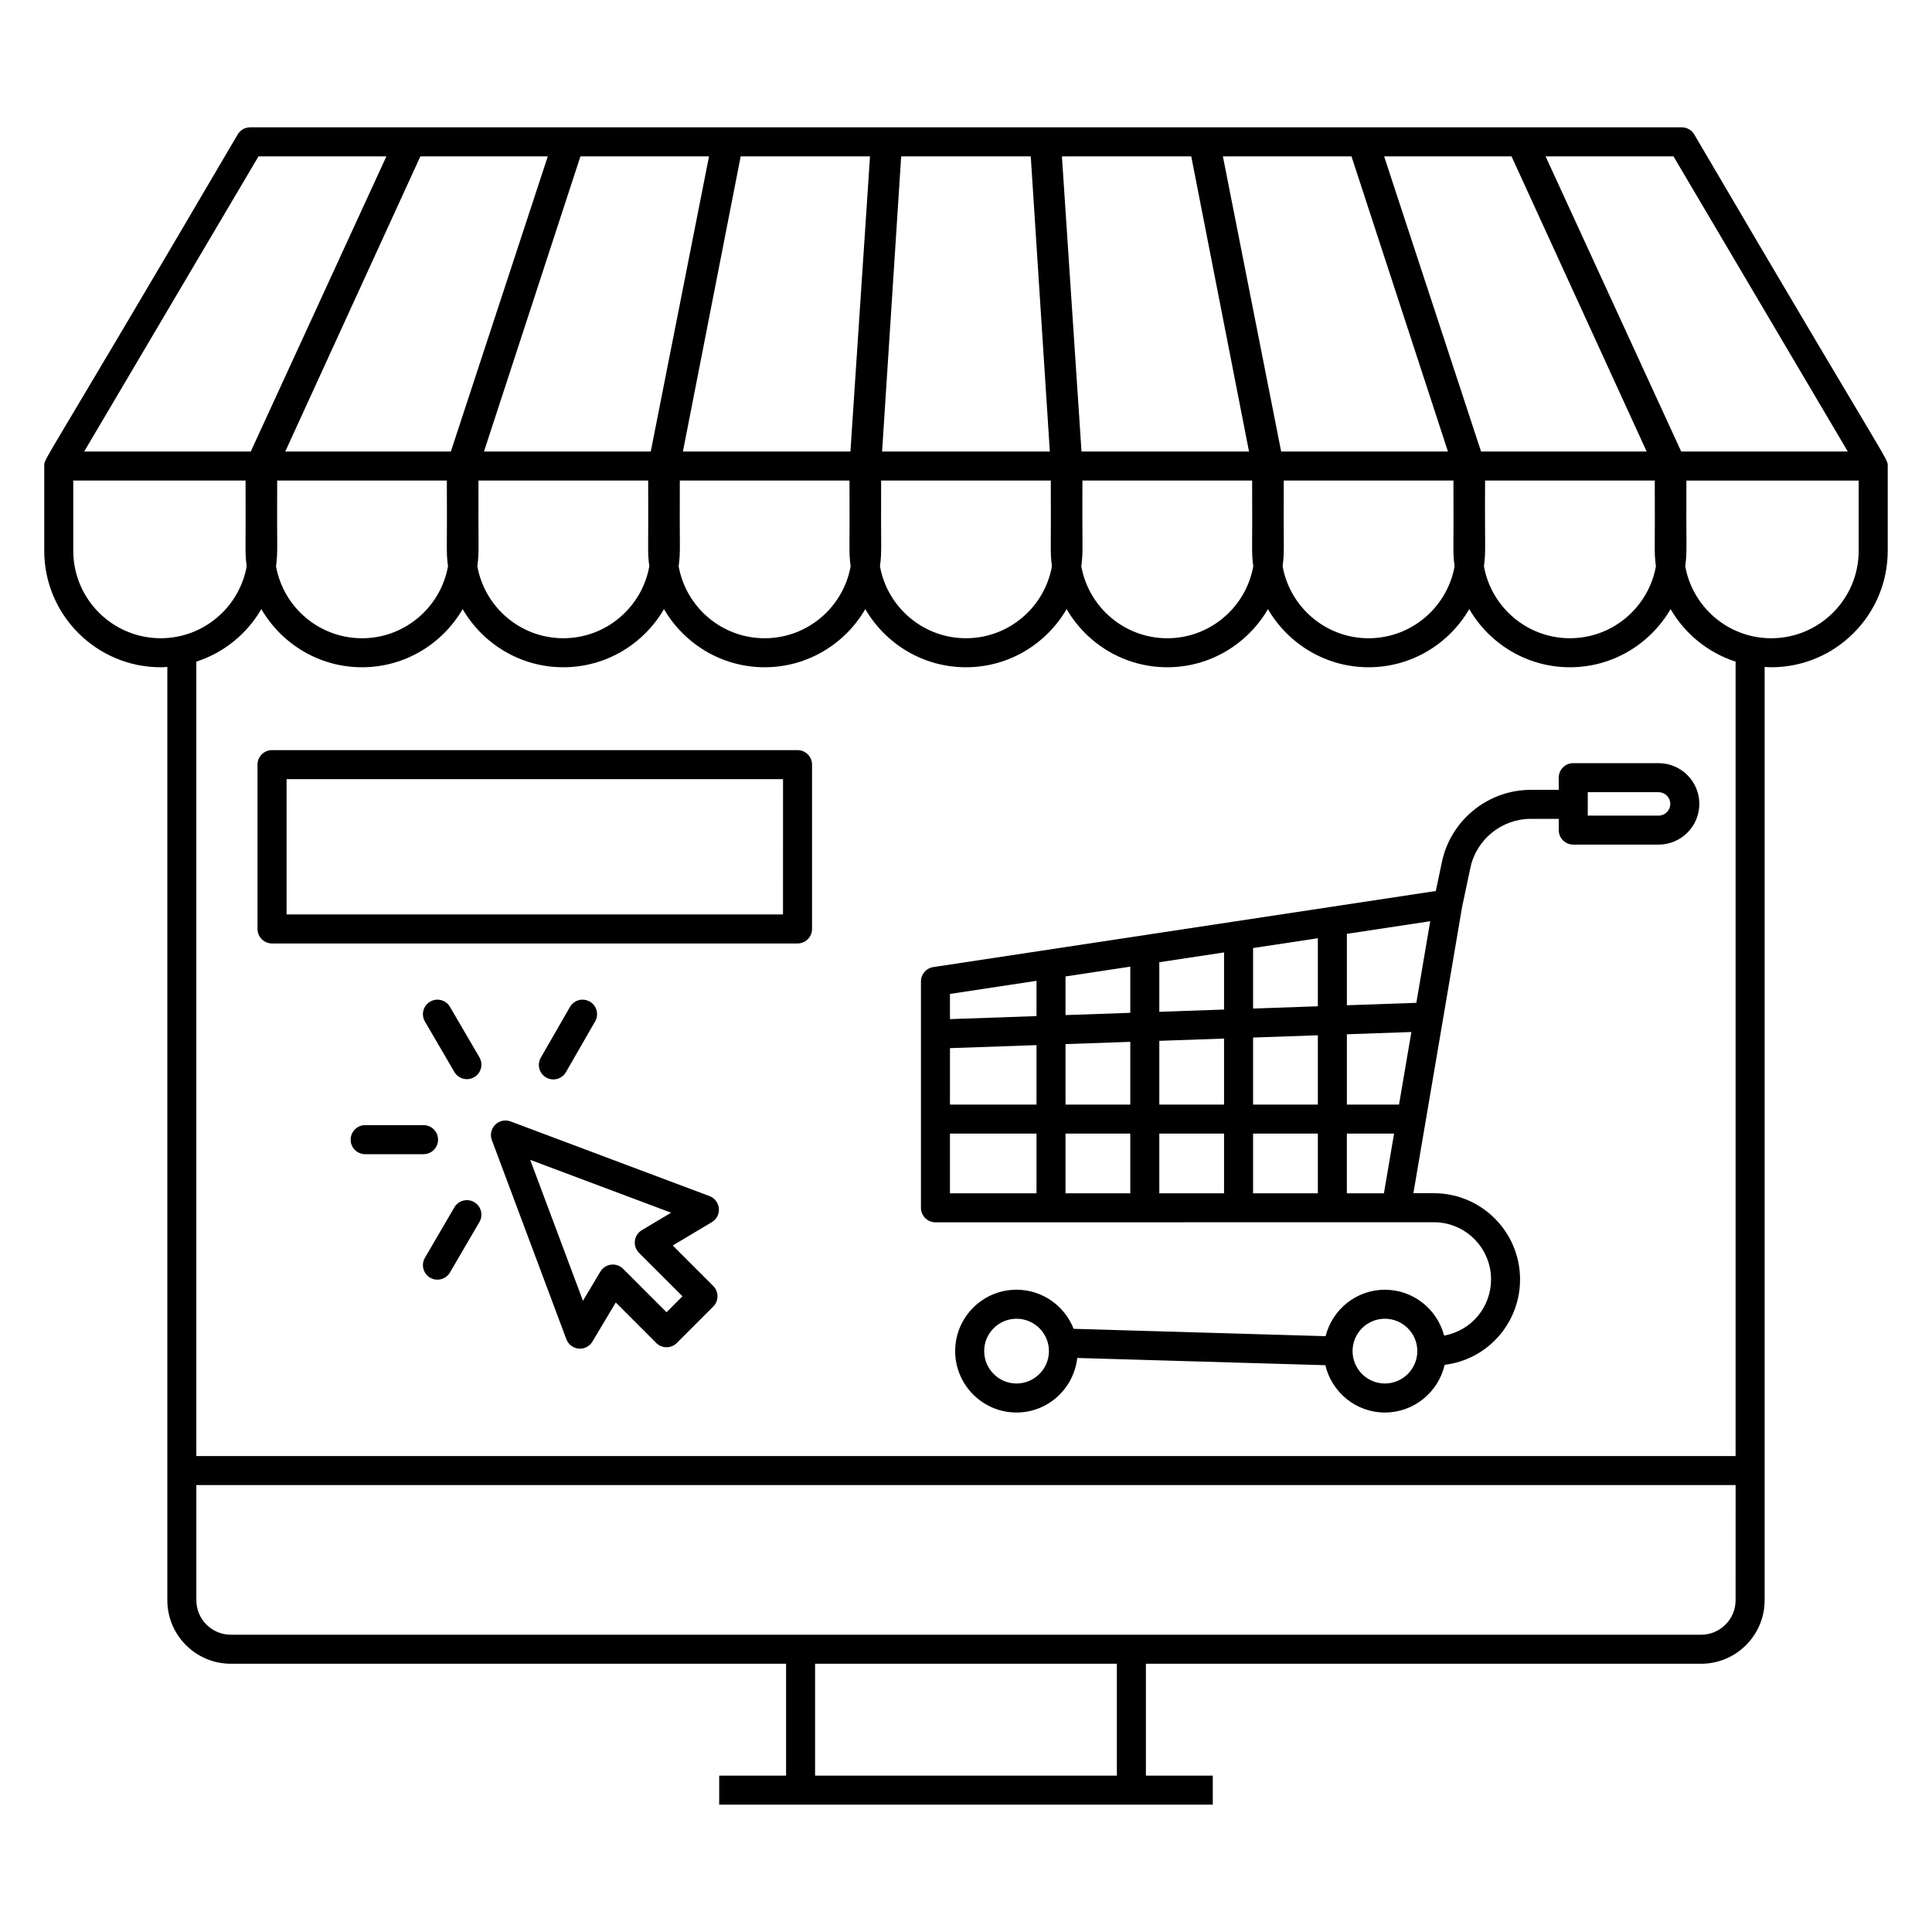 <?xml version="1.0" encoding="UTF-8"?>
<!-- Uploaded to: ICON Repo, www.svgrepo.com, Generator: ICON Repo Mixer Tools -->
<svg fill="#000000" width="800px" height="800px" version="1.1" viewBox="144 144 512 512" xmlns="http://www.w3.org/2000/svg">
 <g>
  <path d="m186.59 320.83c0.594 0 1.172-0.055 1.754-0.09v247.34c0 9.281 7.555 16.832 16.836 16.832h147.14v29.648h-17.727v7.691h130.81v-7.691h-17.727v-29.648h147.14c9.281 0 16.832-7.555 16.832-16.832v-247.34c0.586 0.031 1.164 0.09 1.754 0.09 17.02 0 30.867-13.848 30.867-30.867v-22.461c0-0.004-0.004-0.008-0.004-0.012-0.008-2.207 0.961 1.191-51.266-87.855-0.691-1.172-1.949-1.891-3.312-1.891h-42.637-336.75c-1.359 0-2.621 0.719-3.312 1.891-52.734 89.922-51.254 85.645-51.258 87.855 0 0.004-0.004 0.008-0.004 0.012v22.461c0 17.02 13.848 30.867 30.867 30.867zm253.39 293.73h-79.977v-29.648h79.977zm163.97-46.48c0 5.039-4.102 9.141-9.141 9.141h-389.63c-5.043 0-9.145-4.102-9.145-9.141v-30.52h407.92zm0-38.211h-407.92v-210.53c7.316-2.359 13.426-7.383 17.227-13.918 5.352 9.195 15.293 15.41 26.676 15.41 11.383 0 21.324-6.211 26.676-15.41 5.352 9.195 15.289 15.41 26.676 15.41 11.383 0 21.324-6.211 26.676-15.41 5.352 9.195 15.293 15.41 26.676 15.41 11.383 0 21.324-6.211 26.676-15.41 5.352 9.195 15.289 15.41 26.676 15.41 11.383 0 21.324-6.211 26.676-15.41 5.352 9.195 15.293 15.41 26.676 15.41 11.383 0 21.324-6.211 26.676-15.41 5.352 9.195 15.293 15.41 26.676 15.41 11.383 0 21.324-6.211 26.676-15.41 5.352 9.195 15.289 15.41 26.676 15.41 11.383 0 21.324-6.211 26.676-15.41 3.801 6.535 9.914 11.559 17.227 13.918zm-314.78-344.43-25.691 78.223-43.883-0.004 35.809-78.223zm42.727 0-15.441 78.219h-44.195l25.559-78.223zm170.26 0 25.562 78.223-44.199-0.004-15.441-78.219zm42.414 0 35.809 78.223-43.883-0.004-25.691-78.219zm-327.12 85.91h44.969c0.109 18.867-0.23 18.699 0.305 22.719-1.945 10.828-11.414 19.074-22.789 19.074s-20.84-8.242-22.789-19.066c0.559-4.188 0.199-4.648 0.305-22.727zm53.352 0h44.969c0.109 18.844-0.234 18.695 0.305 22.723-1.949 10.824-11.414 19.066-22.789 19.066s-20.844-8.246-22.789-19.074c0.559-4.172 0.199-4.68 0.305-22.715zm53.352 0h44.969c0.109 18.867-0.23 18.699 0.305 22.719-1.945 10.828-11.414 19.074-22.789 19.074s-20.84-8.242-22.789-19.066c0.559-4.188 0.199-4.648 0.305-22.727zm53.352 0h44.965c0.109 18.844-0.234 18.695 0.305 22.723-1.949 10.824-11.414 19.066-22.789 19.066s-20.844-8.246-22.789-19.074c0.559-4.172 0.203-4.68 0.309-22.715zm53.352 0h44.969c0.109 18.867-0.23 18.699 0.305 22.719-1.945 10.828-11.414 19.074-22.789 19.074s-20.84-8.242-22.789-19.066c0.559-4.188 0.195-4.648 0.305-22.727zm53.348 0h44.969c0.109 18.816-0.23 18.707 0.305 22.719-1.945 10.828-11.414 19.074-22.789 19.074s-20.844-8.246-22.789-19.074c0.559-4.176 0.199-4.684 0.305-22.719zm53.355 0h44.969c0.109 18.844-0.234 18.695 0.305 22.723-1.949 10.824-11.414 19.066-22.789 19.066s-20.844-8.246-22.789-19.074c0.555-4.172 0.195-4.68 0.305-22.715zm-62.562-7.691h-44.391l-5.191-78.219h34.273zm-52.785 0h-44.453l5.059-78.223h34.336zm-52.844 0h-44.391l15.309-78.223h34.27zm267.2 26.309c0 12.781-10.395 23.176-23.176 23.176-11.375 0-20.84-8.242-22.789-19.066 0.559-4.188 0.199-4.648 0.305-22.723h45.66zm-2.891-26.309h-44.145l-35.945-78.223h33.898zm-421.18-78.219h33.895l-35.941 78.219h-44.148zm-49.086 85.91h45.66c0.109 18.844-0.234 18.695 0.305 22.723-1.949 10.824-11.414 19.066-22.789 19.066-12.777 0-23.176-10.395-23.176-23.176z"/>
  <path d="m355.35 342.79h-139.26c-2.125 0-3.848 1.719-3.848 3.848v43.543c0 2.125 1.723 3.848 3.848 3.848h139.26c2.125 0 3.848-1.719 3.848-3.848v-43.547c0-2.125-1.723-3.844-3.848-3.844zm-3.848 43.543h-131.56v-35.852h131.57z"/>
  <path d="m583.54 346.24h-22.613c-2.125 0-3.848 1.719-3.848 3.848v3.231h-7.43c-11.289 0-21.18 8.016-23.512 19.059l-1.637 7.746-133.17 20.164c-1.879 0.281-3.269 1.902-3.269 3.801v59.992c0 2.125 1.723 3.848 3.848 3.848 6.941 0-33.66 0.004 132.09-0.02 8.352 0 15.145 6.793 15.145 15.148 0 7.18-5.051 13.559-12.441 14.879-1.836-6.965-8.145-12.145-15.695-12.145-7.594 0-13.938 5.258-15.711 12.309l-66.773-1.949c-2.375-6.051-8.246-10.363-15.141-10.363-8.965 0-16.254 7.293-16.254 16.254 0 8.98 7.293 16.289 16.254 16.289 8.355 0 15.18-6.348 16.102-14.457l65.746 1.918c1.699 7.172 8.109 12.539 15.777 12.539 7.723 0 14.176-5.414 15.84-12.637 11.551-1.426 19.984-11.23 19.984-22.641 0-12.594-10.242-22.84-22.836-22.84h-5.434l12.918-75.906 2.188-10.34c1.586-7.512 8.309-12.961 15.984-12.961h7.43v2.977c0 2.125 1.723 3.848 3.848 3.848h22.613c5.953 0 10.797-4.844 10.797-10.797s-4.844-10.793-10.797-10.793zm-170.16 164.4c-4.723 0-8.562-3.856-8.562-8.598 0-4.723 3.844-8.562 8.562-8.562 4.738 0 8.598 3.844 8.598 8.562 0 4.742-3.856 8.598-8.598 8.598zm97.625 0c-4.723 0-8.562-3.856-8.562-8.598 0-4.723 3.84-8.562 8.562-8.562 4.738 0 8.598 3.844 8.598 8.562 0 4.742-3.859 8.598-8.598 8.598zm3.75-73.914h-13.82v-18.633l17.094-0.598zm-21.512 0h-17.164v-17.766l17.164-0.602zm-97.492-14.957 22.93-0.801v15.758h-22.93zm30.621-1.07 17.164-0.602v16.629h-17.164zm24.855-8.562v-13.137l17.16-2.598v15.137zm17.16 7.094v17.496h-17.16v-16.895zm-24.852-6.824-17.164 0.602v-10.242l17.164-2.598zm0 32.012v15.82h-17.164v-15.82zm7.691 0h17.16v15.82h-17.16zm24.852 0h17.164v15.82h-17.164zm0-33.148v-16.031l17.164-2.598v18.031zm-57.398-7.344v9.348l-22.93 0.801v-6.676zm-22.93 40.492h22.93v15.82h-22.93zm105.18 15.82v-15.82h12.512l-2.691 15.82zm18.414-50.48-18.41 0.645v-18.93l22.09-3.344zm64.191-49.613h-18.766v-6.207h18.766c1.711 0 3.106 1.395 3.106 3.102 0 1.711-1.395 3.106-3.106 3.106z"/>
  <path d="m263.25 410.83c-1.07-1.832-3.426-2.457-5.262-1.383-1.836 1.07-2.453 3.426-1.383 5.258l7.805 13.375c1.078 1.844 3.438 2.449 5.262 1.383 1.836-1.07 2.453-3.426 1.383-5.258z"/>
  <path d="m260.09 446.02c0-2.125-1.723-3.848-3.848-3.848l-15.469 0.004c-2.125 0-3.848 1.719-3.848 3.848 0 2.125 1.723 3.848 3.848 3.848h15.469c2.125-0.004 3.848-1.723 3.848-3.852z"/>
  <path d="m269.67 462.58c-1.832-1.074-4.191-0.453-5.262 1.383l-7.805 13.375c-1.07 1.832-0.449 4.188 1.383 5.258 1.832 1.074 4.191 0.449 5.262-1.383l7.805-13.375c1.07-1.836 0.453-4.188-1.383-5.258z"/>
  <path d="m293.98 428.13 7.734-13.445c1.059-1.844 0.426-4.195-1.414-5.254-1.844-1.047-4.191-0.426-5.25 1.414l-7.734 13.445c-1.059 1.844-0.426 4.195 1.414 5.254 1.855 1.062 4.195 0.414 5.25-1.414z"/>
  <path d="m334.51 464.24c-0.133-1.473-1.098-2.738-2.481-3.262l-52.73-19.789c-1.414-0.531-3.004-0.188-4.07 0.883-1.07 1.062-1.414 2.656-0.883 4.066l19.746 52.773c0.52 1.387 1.785 2.352 3.258 2.484 0.117 0.012 0.23 0.016 0.344 0.016 1.348 0 2.606-0.707 3.305-1.875l6.184-10.367 10.738 10.738c1.504 1.504 3.938 1.504 5.438 0l9.664-9.664c0.723-0.723 1.125-1.699 1.125-2.719 0-1.023-0.406-2-1.125-2.719l-10.738-10.738 10.363-6.188c1.27-0.754 1.992-2.172 1.863-3.641zm-9.645 23.285-4.227 4.227-11.512-11.512c-0.727-0.727-1.707-1.125-2.719-1.125-0.156 0-0.316 0.012-0.477 0.031-1.176 0.145-2.219 0.828-2.828 1.844l-4.613 7.734-13.98-37.355 37.332 14.008-7.742 4.621c-1.02 0.605-1.699 1.648-1.848 2.828-0.145 1.176 0.258 2.356 1.098 3.191z"/>
 </g>
</svg>